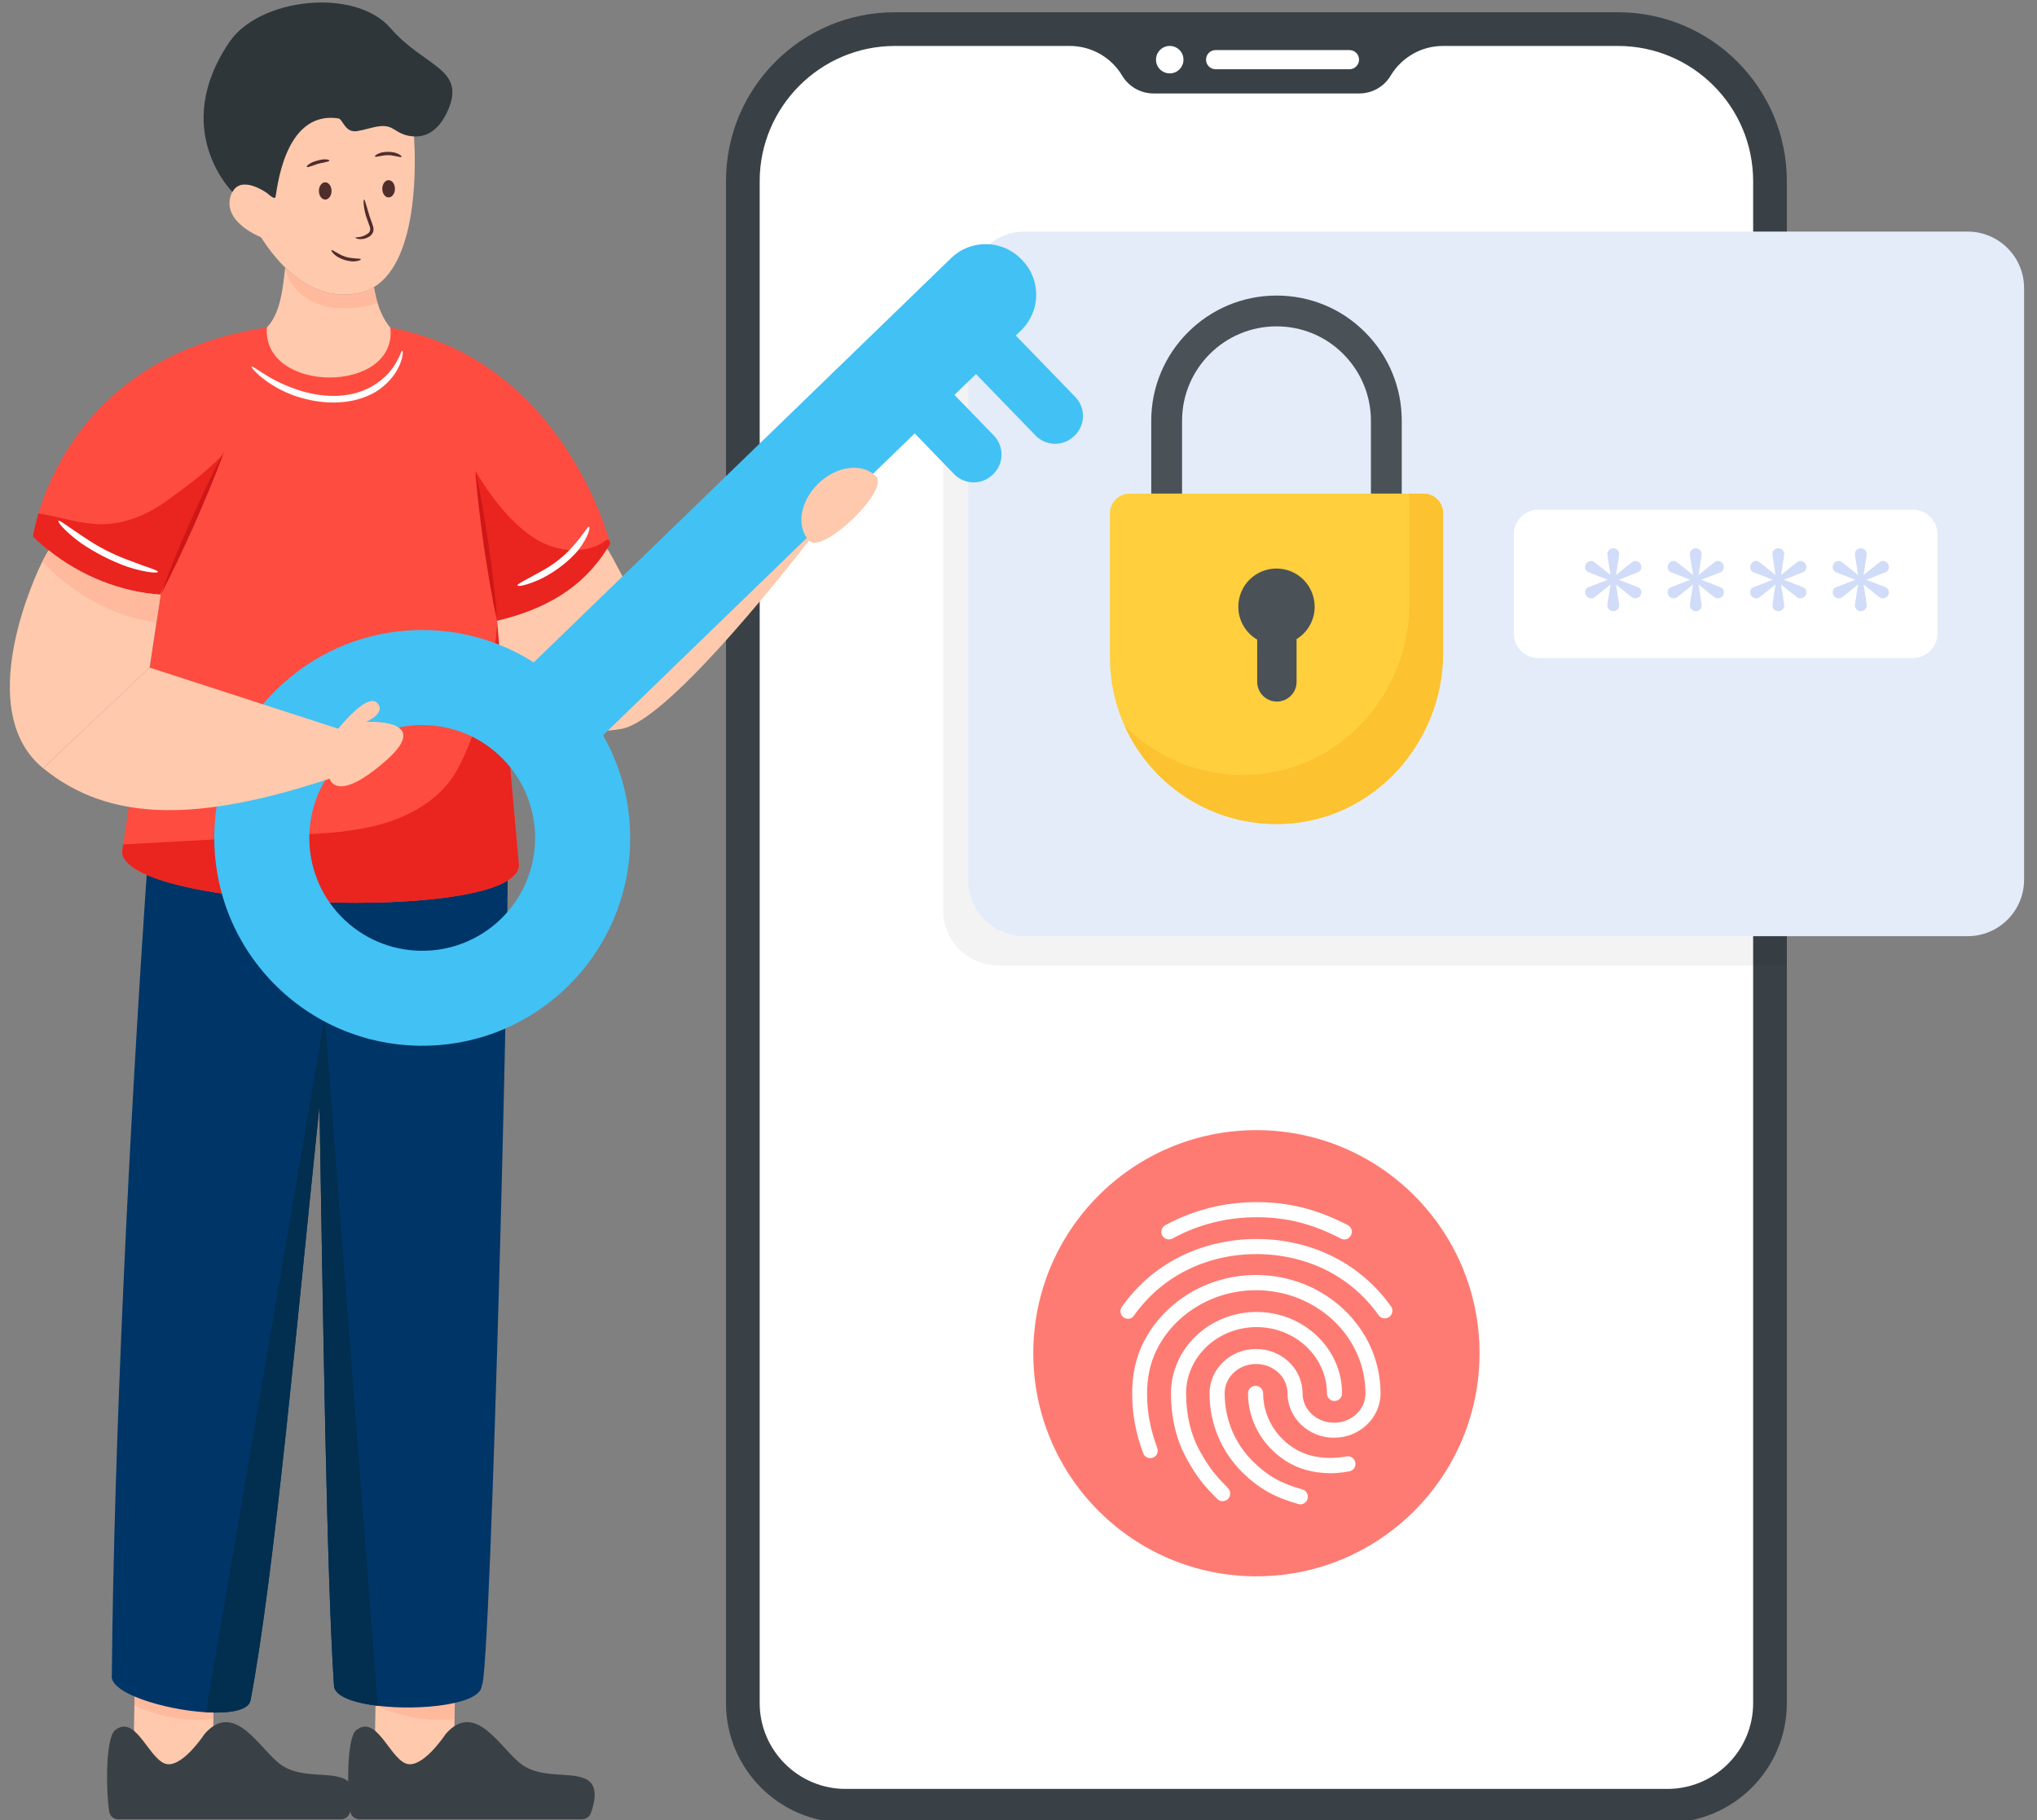 <?xml version="1.0" encoding="utf-8"?>
<!-- Generator: Adobe Illustrator 24.3.0, SVG Export Plug-In . SVG Version: 6.00 Build 0)  -->
<svg version="1.1" id="Layer_1" xmlns="http://www.w3.org/2000/svg" xmlns:xlink="http://www.w3.org/1999/xlink" x="0px" y="0px"
	 viewBox="0 0 207 185" enable-background="new 0 0 207 185" xml:space="preserve">
<rect x="0" y="0" width="207" height="185" fill="#808080" stroke="none"/>
<g>
	<g>
		<g>
			<path fill="#3A4146" d="M181.579,18.409v154.693c0,6.703-5.44,12.142-12.152,12.142h-83.5c-6.712,0-12.152-5.44-12.152-12.142
				V18.399c0-9.471,7.674-17.155,17.155-17.155h73.485C173.896,1.244,181.579,8.928,181.579,18.409z"/>
		</g>
	</g>
	<g>
		<g>
			<path fill="#FFFFFF" d="M178.154,18.414v154.691c0,4.809-3.901,8.71-8.71,8.71H85.919c-4.799,0-8.719-3.92-8.719-8.719V18.405
				c0-7.55,6.184-13.734,13.734-13.734h17.785c2.17,0,4.191,1.141,5.314,3.012c0.674,1.132,1.88,1.815,3.19,1.815h20.909
				c1.31,0,2.517-0.683,3.19-1.815c0.561-0.936,1.347-1.684,2.264-2.208c0.917-0.524,1.965-0.804,3.05-0.804h17.775
				C171.998,4.671,178.154,10.827,178.154,18.414z"/>
		</g>
	</g>
	<g>
		<g>
			<g>
				<circle fill="#FFFFFF" cx="118.869" cy="6.064" r="1.395"/>
			</g>
		</g>
		<g>
			<g>
				<path fill="#FFFFFF" d="M138.107,6.064c0,0.533-0.44,0.973-0.973,0.973h-13.603c-0.543,0-0.973-0.44-0.973-0.973
					c0-0.543,0.43-0.973,0.973-0.973h13.603C137.667,5.091,138.107,5.521,138.107,6.064z"/>
			</g>
		</g>
	</g>
</g>
<g opacity="0.05">
	<g>
		<path d="M181.579,26.51v71.61h-80.159c-3.079,0-5.576-2.496-5.576-5.576V32.086c0-3.079,2.496-5.576,5.576-5.576H181.579z"/>
	</g>
</g>
<g>
	<g>
		<g>
			<path fill="#E4ECF9" d="M199.948,95.148h-95.82c-3.17,0-5.74-2.57-5.74-5.74V29.279c0-3.17,2.57-5.74,5.74-5.74h95.82
				c3.17,0,5.74,2.57,5.74,5.74v60.129C205.688,92.578,203.118,95.148,199.948,95.148z"/>
		</g>
	</g>
	<g>
		<g>
			<g>
				<g>
					<path fill="#4A5258" d="M138.718,33.767c-2.391-2.402-5.586-3.728-9.001-3.728c-7.017,0-12.729,5.712-12.729,12.728v7.403
						h3.133v-7.403c0-5.294,4.302-9.596,9.596-9.596c2.569,0,4.981,0.992,6.787,2.809c1.806,1.817,2.809,4.229,2.809,6.787v7.403
						h3.133v-7.403C142.446,39.364,141.12,36.168,138.718,33.767z"/>
				</g>
			</g>
			<g>
				<g>
					<path fill="#FFCF3D" d="M146.643,52.155v14.19c0,9.116-6.996,16.957-16.101,17.386c-9.721,0.459-17.751-7.288-17.751-16.905
						V52.155c0-1.096,0.888-1.984,1.984-1.984h29.884C145.756,50.171,146.643,51.058,146.643,52.155z"/>
				</g>
			</g>
			<g>
				<g>
					<path fill="#FCC230" d="M146.646,52.158v14.186c0,9.121-7.002,16.96-16.103,17.384c-7.223,0.347-13.503-3.833-16.257-9.949
						c3.246,3.265,7.811,5.21,12.828,4.97c9.111-0.424,16.103-8.263,16.103-17.384V50.174h1.445
						C145.76,50.174,146.646,51.06,146.646,52.158z"/>
				</g>
			</g>
		</g>
		<g>
			<g>
				<path fill="#4A5258" d="M133.596,61.667c0,1.389-0.731,2.61-1.838,3.289v4.354c0,1.096-0.898,1.994-2.005,1.994
					c-1.096,0-1.994-0.898-1.994-1.994v-4.302c-1.149-0.668-1.921-1.911-1.921-3.341c0-2.151,1.733-3.884,3.874-3.884
					C131.863,57.783,133.596,59.516,133.596,61.667z"/>
			</g>
		</g>
	</g>
	<g>
		<g>
			<path fill="#FFFFFF" d="M196.883,54.301v10.084c0,1.38-1.114,2.494-2.494,2.494h-38.063c-1.38,0-2.494-1.114-2.494-2.494V54.301
				c0-1.38,1.114-2.494,2.494-2.494h38.063C195.768,51.807,196.883,52.922,196.883,54.301z"/>
		</g>
	</g>
	<g>
		<g>
			<g>
				<path fill="#D1DCF8" d="M163.518,61.947c-0.12-0.113-0.181-0.251-0.181-0.412c0-0.053,0.107-0.764,0.322-2.131
					c-1.073,0.871-1.636,1.32-1.689,1.347c-0.08,0.04-0.168,0.061-0.262,0.061c-0.228,0-0.409-0.101-0.543-0.302
					c-0.054-0.094-0.08-0.201-0.08-0.321c0-0.229,0.094-0.389,0.281-0.483l2.011-0.784l-2.011-0.784
					c-0.188-0.106-0.281-0.274-0.281-0.502c0-0.121,0.026-0.229,0.08-0.322c0.134-0.201,0.309-0.302,0.523-0.302
					c0.094,0,0.188,0.027,0.281,0.081c0.054,0.026,0.616,0.476,1.689,1.347c-0.215-1.367-0.322-2.077-0.322-2.131
					c0-0.161,0.061-0.299,0.181-0.412c0.121-0.114,0.262-0.172,0.423-0.172s0.302,0.058,0.422,0.172
					c0.121,0.113,0.182,0.251,0.182,0.412c0,0.054-0.107,0.764-0.322,2.131c1.072-0.871,1.636-1.32,1.689-1.347
					c0.066-0.054,0.161-0.081,0.281-0.081c0.214,0,0.389,0.101,0.522,0.302c0.054,0.107,0.081,0.208,0.081,0.302
					c0,0.229-0.094,0.402-0.281,0.522l-2.012,0.784l2.012,0.784c0.188,0.107,0.281,0.275,0.281,0.503
					c0,0.094-0.027,0.194-0.081,0.302c-0.134,0.201-0.314,0.302-0.543,0.302c-0.094,0-0.181-0.021-0.261-0.061
					c-0.054-0.026-0.617-0.476-1.689-1.347c0.215,1.367,0.322,2.078,0.322,2.131c0,0.161-0.061,0.299-0.182,0.412
					c-0.12,0.114-0.261,0.171-0.422,0.171S163.639,62.062,163.518,61.947z"/>
			</g>
		</g>
		<g>
			<g>
				<path fill="#D1DCF8" d="M171.903,61.947c-0.12-0.113-0.181-0.251-0.181-0.412c0-0.053,0.107-0.764,0.322-2.131
					c-1.073,0.871-1.636,1.32-1.689,1.347c-0.08,0.04-0.168,0.061-0.262,0.061c-0.228,0-0.409-0.101-0.543-0.302
					c-0.054-0.094-0.08-0.201-0.08-0.321c0-0.229,0.094-0.389,0.281-0.483l2.011-0.784l-2.011-0.784
					c-0.188-0.106-0.281-0.274-0.281-0.502c0-0.121,0.026-0.229,0.08-0.322c0.134-0.201,0.309-0.302,0.523-0.302
					c0.094,0,0.188,0.027,0.281,0.081c0.054,0.026,0.616,0.476,1.689,1.347c-0.215-1.367-0.322-2.077-0.322-2.131
					c0-0.161,0.061-0.299,0.181-0.412c0.121-0.114,0.262-0.172,0.423-0.172s0.302,0.058,0.422,0.172
					c0.121,0.113,0.182,0.251,0.182,0.412c0,0.054-0.107,0.764-0.322,2.131c1.072-0.871,1.636-1.32,1.689-1.347
					c0.066-0.054,0.161-0.081,0.281-0.081c0.214,0,0.389,0.101,0.522,0.302c0.054,0.107,0.081,0.208,0.081,0.302
					c0,0.229-0.094,0.402-0.281,0.522l-2.012,0.784l2.012,0.784c0.188,0.107,0.281,0.275,0.281,0.503
					c0,0.094-0.027,0.194-0.081,0.302c-0.134,0.201-0.314,0.302-0.543,0.302c-0.094,0-0.181-0.021-0.261-0.061
					c-0.054-0.026-0.617-0.476-1.689-1.347c0.215,1.367,0.322,2.078,0.322,2.131c0,0.161-0.061,0.299-0.182,0.412
					c-0.12,0.114-0.261,0.171-0.422,0.171S172.024,62.062,171.903,61.947z"/>
			</g>
		</g>
		<g>
			<g>
				<path fill="#D1DCF8" d="M180.288,61.947c-0.12-0.113-0.181-0.251-0.181-0.412c0-0.053,0.107-0.764,0.322-2.131
					c-1.073,0.871-1.636,1.32-1.689,1.347c-0.08,0.04-0.168,0.061-0.262,0.061c-0.228,0-0.409-0.101-0.543-0.302
					c-0.054-0.094-0.08-0.201-0.08-0.321c0-0.229,0.094-0.389,0.281-0.483l2.011-0.784l-2.011-0.784
					c-0.188-0.106-0.281-0.274-0.281-0.502c0-0.121,0.026-0.229,0.08-0.322c0.134-0.201,0.309-0.302,0.523-0.302
					c0.094,0,0.188,0.027,0.281,0.081c0.054,0.026,0.616,0.476,1.689,1.347c-0.215-1.367-0.322-2.077-0.322-2.131
					c0-0.161,0.061-0.299,0.181-0.412c0.121-0.114,0.262-0.172,0.423-0.172s0.302,0.058,0.422,0.172
					c0.121,0.113,0.182,0.251,0.182,0.412c0,0.054-0.107,0.764-0.322,2.131c1.072-0.871,1.636-1.32,1.689-1.347
					c0.066-0.054,0.161-0.081,0.281-0.081c0.214,0,0.389,0.101,0.522,0.302c0.054,0.107,0.081,0.208,0.081,0.302
					c0,0.229-0.094,0.402-0.281,0.522l-2.012,0.784l2.012,0.784c0.188,0.107,0.281,0.275,0.281,0.503
					c0,0.094-0.027,0.194-0.081,0.302c-0.134,0.201-0.314,0.302-0.543,0.302c-0.094,0-0.181-0.021-0.261-0.061
					c-0.054-0.026-0.617-0.476-1.689-1.347c0.215,1.367,0.322,2.078,0.322,2.131c0,0.161-0.061,0.299-0.182,0.412
					c-0.12,0.114-0.261,0.171-0.422,0.171S180.409,62.062,180.288,61.947z"/>
			</g>
		</g>
		<g>
			<g>
				<path fill="#D1DCF8" d="M188.674,61.947c-0.12-0.113-0.181-0.251-0.181-0.412c0-0.053,0.107-0.764,0.322-2.131
					c-1.073,0.871-1.636,1.32-1.689,1.347c-0.08,0.04-0.168,0.061-0.262,0.061c-0.228,0-0.409-0.101-0.543-0.302
					c-0.054-0.094-0.08-0.201-0.08-0.321c0-0.229,0.094-0.389,0.281-0.483l2.011-0.784l-2.011-0.784
					c-0.188-0.106-0.281-0.274-0.281-0.502c0-0.121,0.026-0.229,0.08-0.322c0.134-0.201,0.309-0.302,0.523-0.302
					c0.094,0,0.188,0.027,0.281,0.081c0.054,0.026,0.616,0.476,1.689,1.347c-0.215-1.367-0.322-2.077-0.322-2.131
					c0-0.161,0.061-0.299,0.181-0.412c0.121-0.114,0.262-0.172,0.423-0.172s0.302,0.058,0.422,0.172
					c0.121,0.113,0.182,0.251,0.182,0.412c0,0.054-0.107,0.764-0.322,2.131c1.072-0.871,1.636-1.32,1.689-1.347
					c0.066-0.054,0.161-0.081,0.281-0.081c0.214,0,0.389,0.101,0.522,0.302c0.054,0.107,0.081,0.208,0.081,0.302
					c0,0.229-0.094,0.402-0.281,0.522l-2.012,0.784l2.012,0.784c0.188,0.107,0.281,0.275,0.281,0.503
					c0,0.094-0.027,0.194-0.081,0.302c-0.134,0.201-0.314,0.302-0.543,0.302c-0.094,0-0.181-0.021-0.261-0.061
					c-0.054-0.026-0.617-0.476-1.689-1.347c0.215,1.367,0.322,2.078,0.322,2.131c0,0.161-0.061,0.299-0.182,0.412
					c-0.12,0.114-0.261,0.171-0.422,0.171S188.795,62.062,188.674,61.947z"/>
			</g>
		</g>
	</g>
</g>
<g>
	<g>
		<g>
			<g>
				<path fill="#FEC9AC" d="M38.117,178.53l5.023,3.446l2.92-1.285c0,0,0.073-2.409,0.131-5.986c0.029-2.701,0.073-5.11,0.073-5.256
					c0-0.365-7.505,0.073-7.855,0.19c-0.146,0.044-0.219,1.694-0.248,3.679C38.088,176.267,38.117,178.267,38.117,178.53z"/>
			</g>
		</g>
		<g opacity="0.5">
			<g>
				<path fill="#FFAB90" d="M38.161,173.317c2.248,1.066,4.745,1.577,7.227,1.46c0.263-0.015,0.54-0.029,0.803-0.073
					c0.029-2.701,0.073-5.11,0.073-5.256c0-0.365-7.505,0.073-7.855,0.19C38.263,169.682,38.19,171.331,38.161,173.317z"/>
			</g>
		</g>
		<g>
			<g>
				<g>
					<path fill="#3A4146" d="M35.606,184.129c0.068,0.453,0.463,0.772,0.926,0.772H59.15c0.396,0,0.743-0.241,0.888-0.608
						c0.338-0.917,0.791-2.615-0.26-3.339c-1.467-1.004-4.574-0.077-6.716-1.592c-2.133-1.505-4.69-6.629-7.758-3.146
						c0,0-2.47,3.782-4.149,2.981c-1.679-0.801-2.933-4.94-4.95-3.358C35.191,176.642,35.278,182.18,35.606,184.129z"/>
				</g>
			</g>
		</g>
	</g>
	<g>
		<g>
			<g>
				<path fill="#FEC9AC" d="M13.613,178.53l5.023,3.446l2.92-1.285c0,0,0.073-2.409,0.131-5.986c0.029-2.701,0.073-5.11,0.073-5.256
					c0-0.365-7.505,0.073-7.855,0.19c-0.146,0.044-0.219,1.694-0.248,3.679C13.584,176.267,13.613,178.267,13.613,178.53z"/>
			</g>
		</g>
		<g opacity="0.5">
			<g>
				<path fill="#FFAB90" d="M13.657,173.317c2.248,1.066,4.745,1.577,7.227,1.46c0.263-0.015,0.54-0.029,0.803-0.073
					c0.029-2.701,0.073-5.11,0.073-5.256c0-0.365-7.505,0.073-7.855,0.19C13.759,169.682,13.686,171.331,13.657,173.317z"/>
			</g>
		</g>
		<g>
			<g>
				<g>
					<path fill="#3A4146" d="M11.102,184.129c0.068,0.453,0.463,0.772,0.926,0.772h22.618c0.396,0,0.743-0.241,0.888-0.608
						c0.338-0.917,0.791-2.615-0.26-3.339c-1.467-1.004-4.574-0.077-6.716-1.592c-2.133-1.505-4.69-6.629-7.758-3.146
						c0,0-2.47,3.782-4.149,2.981c-1.679-0.801-2.933-4.94-4.95-3.358C10.687,176.642,10.774,182.18,11.102,184.129z"/>
				</g>
			</g>
		</g>
	</g>
	<g>
		<g>
			<g>
				<path fill="#003567" d="M48.952,171.293c0,1.916-6.162,2.609-10.591,2.071c-2.484-0.302-4.422-0.995-4.422-2.071
					c-0.744-11.189-1.098-37.204-1.474-58.873c-2.278,21.743-4.577,47.511-7.002,60.387c-0.192,1.032-2.13,1.356-4.518,1.223
					c-4.253-0.251-9.913-1.968-9.582-3.803c0.206-22.797,1.717-55.39,3.781-84.71l36.389,1.474
					C51.952,87.294,49.881,171.352,48.952,171.293z"/>
			</g>
		</g>
		<g>
			<g>
				<path fill="#022E4F" d="M38.375,173.357l-0.015,0.007c-2.484-0.302-4.422-0.995-4.422-2.071
					c-0.744-11.189-1.098-37.204-1.474-58.873c-2.278,21.743-4.577,47.511-7.002,60.387c-0.192,1.032-2.13,1.356-4.518,1.223
					l-0.007-0.007l12.059-70.686L38.375,173.357z"/>
			</g>
		</g>
	</g>
	<g>
		<g>
			<path fill="#FE4C40" d="M62.013,55.25c-0.104,0.183-0.209,0.352-0.313,0.522c-2.568,4.08-6.387,6.179-11.184,7.325l0.665,7.521
				c0.013,0.013,0.013,0.026,0.013,0.026l1.538,17.31c-0.209,5.957-40.538,4.497-40.317-1.46l0.104-0.665l3.806-25.392
				c-0.039,0-0.078,0-0.117-0.013c-4.054-0.287-8.043-1.929-11.249-4.484H4.946c-0.547-0.443-1.082-0.912-1.59-1.408
				c0,0,0.117-0.913,0.56-2.359c1.695-5.709,8.186-19.735,30.775-19.357c20.243,0.339,26.448,19.37,27.23,22.107
				C61.987,55.133,62.013,55.25,62.013,55.25z"/>
		</g>
	</g>
	<g>
		<g>
			<path fill="#EA241F" d="M22.608,46.243L16.261,60.36c-0.013,0.026-0.026,0.039-0.052,0.065
				c-4.054-0.287-8.043-1.929-11.249-4.484H4.946c-0.547-0.443-1.082-0.912-1.59-1.408c0,0,0.117-0.913,0.56-2.359
				c2.268,0.378,4.484,1.186,6.778,1.095c2.268-0.091,4.432-1.056,6.27-2.385C18.815,49.567,21.044,47.899,22.608,46.243z"/>
		</g>
	</g>
	<g>
		<g>
			<path fill="#EA241F" d="M62.013,55.25c-0.104,0.183-0.209,0.352-0.313,0.522c-2.568,4.08-6.387,6.179-11.184,7.325l0.665,7.521
				c0.013,0.013,0.013,0.026,0.013,0.026l1.538,17.31c-0.209,5.957-40.538,4.497-40.317-1.46l0.104-0.665
				c0.6-0.039,1.212-0.078,1.812-0.104c5.344-0.287,10.689-0.587,16.033-0.886c2.789-0.144,5.618-0.3,8.316-1.056
				c2.698-0.743,5.292-2.138,7-4.354c2.542-3.285,4.758-12.175,4.836-16.333c0,0-2.023-14.013-2.199-15.227
				c1.382,2.372,3.398,5.034,5.653,6.611c2.242,1.59,5.514,2.072,7.678,0.378c0.091,0.013,0.183,0.039,0.274,0.065
				C61.987,55.133,62.013,55.25,62.013,55.25z"/>
		</g>
	</g>
	<g>
		<g>
			<path fill="#FEC9AC" d="M84.42,52.07c0,0-0.613,0.821-1.655,2.164c-4.171,5.383-15.134,19.018-19.578,19.839
				c-6.596,1.239-11.992-3.428-11.992-3.428s0-0.013-0.013-0.026l-0.665-7.521c4.797-1.147,8.616-3.246,11.184-7.325
				c0.209,0.156,2.49,4.588,2.49,4.588l16.398-10.702l0.795,0.495L84.42,52.07z"/>
		</g>
	</g>
	<g opacity="0.5">
		<g>
			<path fill="#FFAB90" d="M84.42,52.07c0,0-0.613,0.821-1.655,2.164c-0.235-0.013-0.43-0.104-0.587-0.261
				c-1.043-1.082-1.303-2.607-0.795-3.819L84.42,52.07z"/>
		</g>
	</g>
	<g>
		<g>
			<path fill="#FEC9AC" d="M16.326,60.438l-0.43,2.816l-0.691,4.601L4.373,78.074c-6.544-5.357-1.864-17.349-0.078-20.986
				c0.365-0.73,0.613-1.147,0.652-1.147h0.013C8.192,58.522,12.233,60.164,16.326,60.438z"/>
		</g>
	</g>
	<g opacity="0.5">
		<g>
			<path fill="#FFAB90" d="M16.326,60.438l-0.43,2.816c-0.991-0.117-1.968-0.339-2.92-0.639c-3.311-1.043-6.27-3.024-8.681-5.527
				c0.365-0.73,0.613-1.147,0.652-1.147h0.013C8.192,58.522,12.233,60.164,16.326,60.438z"/>
		</g>
	</g>
	<g>
		<g>
			<g>
				<path fill="#42C1F4" d="M60.271,73.122c-0.644-0.936-1.374-1.82-2.19-2.662c-1.039-1.073-2.164-2.009-3.358-2.817
					c-8.106-5.487-19.209-4.74-26.517,2.344c-8.39,8.115-8.596,21.493-0.481,29.874c8.123,8.381,21.502,8.596,29.883,0.472
					C65.157,93.027,66.084,81.469,60.271,73.122z M50.894,93.405c-4.56,4.405-11.816,4.285-16.23-0.258
					c-4.405-4.551-4.294-11.816,0.258-16.23c4.551-4.405,11.816-4.285,16.221,0.258C55.557,81.726,55.436,88.991,50.894,93.405z"/>
			</g>
		</g>
		<g>
			<g>
				<path fill="#42C1F4" d="M59.409,76.545l44.358-42.973c1.999-1.937,2.05-5.127,0.113-7.127l-0.098-0.101
					c-1.937-1.999-5.127-2.05-7.127-0.113L52.297,69.204c-1.999,1.937-2.05,5.127-0.113,7.127l0.098,0.101
					C54.219,78.431,57.41,78.482,59.409,76.545z"/>
			</g>
		</g>
		<g>
			<g>
				<path fill="#42C1F4" d="M109.154,44.323l0.056-0.054c1.1-1.066,1.128-2.822,0.062-3.923l-7.257-7.491
					c-1.066-1.1-2.822-1.128-3.923-0.062l-0.056,0.054c-1.1,1.066-1.128,2.822-0.062,3.923l7.257,7.491
					C106.297,45.362,108.054,45.39,109.154,44.323z"/>
			</g>
		</g>
		<g>
			<g>
				<path fill="#42C1F4" d="M100.877,48.245l0.056-0.054c1.1-1.066,1.128-2.822,0.062-3.923l-7.257-7.491
					c-1.066-1.1-2.822-1.128-3.923-0.062l-0.056,0.054c-1.1,1.066-1.128,2.822-0.062,3.923l7.257,7.491
					C98.021,49.283,99.777,49.311,100.877,48.245z"/>
			</g>
		</g>
	</g>
	<g>
		<g>
			<path fill="#FEC9AC" d="M39.157,77.362c-5.05,4.401-5.651,1.777-5.651,1.777c-13.192,4.35-22.295,4.52-29.129-1.067
				l10.829-10.221l19.167,6.21c0,0,2.879-3.647,3.933-2.644c1.055,1.014-1.094,1.952-1.094,1.952S44.207,72.961,39.157,77.362z"/>
		</g>
	</g>
	<g>
		<g>
			<path fill="#FEC9AC" d="M27.119,33.287c1.329-1.434,1.577-3.572,1.864-6.087c1.681,1.642,4.184,3.22,7.365,2.62
				c0.613-0.117,1.16-0.326,1.655-0.639c0.091,0.573,0.222,1.121,0.378,1.642c0.287,0.952,0.704,1.799,1.291,2.49
				C40.401,40.065,26.636,40.052,27.119,33.287z"/>
		</g>
	</g>
	<g>
		<g>
			<path fill="#FEC9AC" d="M38.004,29.177c-0.495,0.313-1.043,0.521-1.655,0.639c-3.181,0.6-5.683-0.978-7.365-2.62
				c-1.564-1.525-2.438-3.102-2.49-3.102c0,0-3.78-1.447-3.089-4.067c0.052-0.208,0.117-0.378,0.209-0.521
				c0.938-1.76,3.493,0.091,3.493,0.091l0.313-7.677l6.218-3.676l8.407,5.162c0,0,0.013,0.17,0.026,0.456
				C42.227,16.155,42.618,26.375,38.004,29.177z"/>
		</g>
	</g>
	<g>
		<g>
			<path fill="#2E363A" d="M45.421,11.424c-0.952,1.994-2.229,2.503-3.35,2.438c-1.408-0.052-1.914-0.799-2.581-0.978
				c-0.974-0.261-1.996,0.247-3.221,0.443c-1.225,0.183-1.425-1.221-1.875-1.29c-5.692-0.875-6.27,7.795-6.413,8.029
				c-0.13,0.235-0.873-0.469-0.873-0.469s-2.555-1.851-3.493-0.091c0,0-6.387-6.322-0.287-15.251
				c3.024-4.458,12.748-5.566,16.359-1.394C43.166,6.888,47.532,6.94,45.421,11.424z"/>
		</g>
	</g>
	<g>
		<g>
			<g>
				<path fill="#4F2D2B" d="M36.128,24.156c-0.005-0.1,0.531,0.084,1.247-0.41c0.293-0.189,0.304-0.524,0.136-0.893
					c-0.117-0.352-0.285-0.754-0.387-1.142c-0.228-0.938-0.189-1.423-0.124-1.429c0.081-0.011,0.17,0.45,0.447,1.337
					c0.104,0.389,0.249,0.728,0.385,1.136c0.066,0.196,0.155,0.4,0.117,0.652c-0.017,0.246-0.191,0.489-0.376,0.61
					c-0.444,0.293-0.853,0.305-1.096,0.278C36.227,24.263,36.119,24.19,36.128,24.156z"/>
			</g>
		</g>
	</g>
	<g>
		<g>
			<g>
				<path fill="#4F2D2B" d="M33.692,25.423c0.058-0.057,0.28,0.133,0.774,0.392c0.408,0.238,0.871,0.382,1.341,0.418
					c0.553,0.068,0.843,0.039,0.859,0.12c0.016,0.061-0.264,0.225-0.886,0.215c-0.521-0.041-1.031-0.2-1.483-0.463
					C33.78,25.76,33.643,25.465,33.692,25.423z"/>
			</g>
		</g>
	</g>
	<g>
		<g>
			<g>
				<path fill="#4F2D2B" d="M40.804,15.943c-0.038,0.07-0.274-0.017-0.745-0.101c-0.395-0.092-0.81-0.098-1.207-0.016
					c-0.473,0.071-0.712,0.152-0.748,0.079c-0.032-0.056,0.161-0.263,0.681-0.408c0.445-0.091,0.908-0.085,1.35,0.018
					C40.652,15.674,40.839,15.886,40.804,15.943z"/>
			</g>
		</g>
	</g>
	<g>
		<g>
			<g>
				<path fill="#4F2D2B" d="M31.174,16.956c-0.036-0.057,0.113-0.24,0.52-0.444c0.354-0.146,0.725-0.25,1.103-0.308
					c0.453-0.036,0.675,0.042,0.674,0.112c0,0.077-0.213,0.128-0.623,0.22c-0.352,0.054-0.697,0.151-1.026,0.287
					C31.424,16.957,31.215,17.024,31.174,16.956z"/>
			</g>
		</g>
	</g>
	<g>
		<g>
			<ellipse fill="#4F2D2B" cx="39.49" cy="19.189" rx="0.642" ry="0.878"/>
		</g>
	</g>
	<g>
		<g>
			<ellipse fill="#4F2D2B" cx="33.049" cy="19.404" rx="0.642" ry="0.878"/>
		</g>
	</g>
	<g opacity="0.5">
		<g>
			<path fill="#FFAB90" d="M38.381,30.823c-7.62,2.156-9.495-3.025-9.398-3.624c1.681,1.642,4.184,3.22,7.365,2.62
				c0.613-0.117,1.16-0.326,1.655-0.639C38.094,29.754,38.224,30.302,38.381,30.823z"/>
		</g>
	</g>
	<g>
		<g>
			<path fill="#CE1717" d="M16.327,60.435c0.885-2.509,1.946-4.939,2.993-7.375c1.1-2.413,2.185-4.833,3.449-7.173
				c-0.883,2.509-1.946,4.939-2.993,7.375C18.676,55.674,17.59,58.094,16.327,60.435z"/>
		</g>
	</g>
	<g>
		<g>
			<path fill="#CE1717" d="M50.517,63.094c-0.571-2.508-0.951-5.043-1.347-7.576c-0.338-2.541-0.692-5.08-0.853-7.647
				c0.573,2.507,0.952,5.043,1.347,7.576C50.002,57.988,50.355,60.527,50.517,63.094z"/>
		</g>
	</g>
	<g>
		<g>
			<g>
				<path fill="#FFFFFF" d="M25.562,37.25c0.052-0.058,0.391,0.184,1.077,0.631c0.69,0.436,1.741,1.084,3.279,1.621
					c2.555,0.935,5.569,1.115,7.924-0.26c1.383-0.799,2.105-1.817,2.483-2.509c0.384-0.704,0.474-1.115,0.562-1.096
					c0.056,0.006,0.106,0.451-0.197,1.263c-0.298,0.795-1.009,1.983-2.504,2.921c-1.285,0.761-2.774,1.081-4.23,1.09
					c-1.463,0.008-2.907-0.28-4.269-0.777c-1.599-0.625-2.646-1.388-3.287-1.931C25.762,37.646,25.515,37.301,25.562,37.25z"/>
			</g>
		</g>
	</g>
	<g>
		<g>
			<g>
				<path fill="#FFFFFF" d="M52.589,59.508c-0.057-0.15,0.741-0.508,2.236-1.348c1.281-0.679,2.461-1.548,3.393-2.639
					c1.133-1.256,1.49-2.054,1.649-1.982c0.113,0.034-0.016,0.98-1.138,2.42c-0.998,1.168-2.251,2.087-3.588,2.795
					C53.521,59.52,52.633,59.634,52.589,59.508z"/>
			</g>
		</g>
	</g>
	<g>
		<g>
			<g>
				<path fill="#FFFFFF" d="M16.05,58.126c-0.019,0.121-1.088,0.127-3.108-0.522c-1.686-0.606-3.294-1.43-4.771-2.445
					c-1.705-1.26-2.324-2.13-2.235-2.219c0.114-0.122,0.899,0.548,2.615,1.664c1.43,0.983,2.987,1.781,4.62,2.368
					C15.081,57.713,16.083,57.959,16.05,58.126z"/>
			</g>
		</g>
	</g>
	<g>
		<g>
			<path fill="#FEC9AC" d="M89.037,48.431c1.356,1.414-5.454,7.943-6.809,6.529c-1.355-1.413-0.927-4.035,0.953-5.838
				C85.061,47.318,87.681,47.018,89.037,48.431z"/>
		</g>
	</g>
</g>
<g>
	<g>
		<circle fill="#FE7B73" cx="127.677" cy="137.535" r="22.674"/>
	</g>
</g>
<g id="Icons_2_">
	<g id="Two-Tone_2_" transform="translate(-749, -508)">
		<g id="Action_2_" transform="translate(100, 100)">
			<g id="Two-Tone-_x2F_-Action-_x2F_-fingerprint_2_" transform="translate(646, 406)">
				<g>
					<g>
						<g>
							<path fill="#FFFFFF" d="M121.102,127.573c-0.197-0.367-0.061-0.843,0.306-1.048c2.857-1.551,5.993-2.347,9.292-2.347
								c3.272,0,6.129,0.721,9.258,2.333c0.388,0.204,0.524,0.66,0.326,1.027c-0.136,0.279-0.401,0.435-0.673,0.435
								c-0.129,0-0.252-0.034-0.354-0.095c-2.952-1.517-5.503-2.163-8.557-2.163c-3.041,0-5.925,0.721-8.55,2.163
								C121.776,128.077,121.32,127.94,121.102,127.573z"/>
						</g>
					</g>
					<g>
						<g>
							<path fill="#FFFFFF" d="M143.291,143.606c0,2.49-2.115,4.517-4.727,4.517s-4.727-2.027-4.727-4.517
								c0-1.646-1.429-2.979-3.197-2.979c-1.769,0-3.19,1.333-3.19,2.979c0,2.626,1.014,5.081,2.871,6.925
								c1.456,1.442,2.857,2.245,5.02,2.843c0.415,0.109,0.646,0.537,0.537,0.932c-0.075,0.354-0.401,0.585-0.721,0.585
								c-0.061,0-0.136-0.014-0.204-0.027c-2.435-0.68-4.034-1.585-5.707-3.224c-2.15-2.136-3.333-4.979-3.333-8.02
								c0-2.49,2.115-4.517,4.728-4.517c2.612,0,4.727,2.027,4.727,4.517c0,1.646,1.429,2.979,3.197,2.979
								c1.769,0,3.197-1.333,3.197-2.979c0-5.789-4.993-10.489-11.135-10.489c-4.36,0-8.353,2.428-10.149,6.19
								c-0.599,1.245-0.911,2.701-0.911,4.299c0,1.197,0.109,3.088,1.034,5.544c0.15,0.401-0.048,0.843-0.449,0.986
								c-0.401,0.15-0.843-0.061-0.979-0.449c-0.755-2.013-1.122-4.006-1.122-6.081c0-1.843,0.354-3.517,1.041-4.972
								c2.048-4.285,6.578-7.067,11.537-7.067C137.611,131.58,143.291,136.974,143.291,143.606z"/>
						</g>
					</g>
					<g>
						<g>
							<path fill="#FFFFFF" d="M144.169,135.851c-0.354,0.245-0.83,0.17-1.075-0.184c-1.381-1.939-3.136-3.455-5.204-4.517
								c-4.408-2.258-10.047-2.258-14.434,0.014c-2.095,1.075-3.843,2.612-5.224,4.544c-0.123,0.218-0.354,0.327-0.599,0.327
								c-0.156,0-0.306-0.048-0.449-0.136c-0.347-0.252-0.429-0.728-0.184-1.075c1.524-2.156,3.456-3.843,5.761-5.027
								c4.823-2.483,10.992-2.503,15.836-0.014c2.299,1.184,4.238,2.857,5.755,4.993
								C144.597,135.11,144.522,135.607,144.169,135.851z"/>
						</g>
					</g>
					<g>
						<g>
							<path fill="#FFFFFF" d="M140.727,150.653c0.082,0.415-0.197,0.816-0.626,0.891c-0.878,0.17-1.646,0.184-1.857,0.184
								c-1.83,0-3.442-0.463-4.762-1.367c-2.292-1.551-3.66-4.068-3.66-6.741c0-0.429,0.34-0.769,0.769-0.769
								c0.435,0,0.769,0.34,0.769,0.769c0,2.163,1.109,4.211,2.979,5.469c1.088,0.735,2.367,1.088,3.904,1.088
								c0.367,0,0.979-0.048,1.592-0.15C140.251,149.946,140.652,150.225,140.727,150.653z"/>
						</g>
					</g>
					<g>
						<g>
							<path fill="#FFFFFF" d="M127.796,153.252c0.293,0.306,0.293,0.782,0,1.088c-0.163,0.156-0.367,0.231-0.564,0.231
								c-0.197,0-0.401-0.075-0.537-0.231c-1.34-1.333-2.061-2.197-3.088-4.054c-1.061-1.891-1.612-4.19-1.612-6.666
								c0-4.557,3.898-8.278,8.693-8.278c4.789,0,8.693,3.721,8.693,8.278c0,0.429-0.34,0.769-0.769,0.769
								c-0.429,0-0.769-0.34-0.769-0.769c0-3.714-3.211-6.741-7.156-6.741c-3.945,0-7.156,3.027-7.156,6.741
								c0,2.211,0.49,4.251,1.428,5.911C125.939,151.299,126.619,152.054,127.796,153.252z"/>
						</g>
					</g>
				</g>
			</g>
		</g>
	</g>
</g>
<g>
	<g>
		<path fill="#4A5258" d="M77.011,214.218c-0.104-0.104-0.156-0.231-0.156-0.384v-7.164c0-0.216,0.076-0.402,0.228-0.558
			c0.152-0.156,0.336-0.234,0.553-0.234h0.396c0.16,0,0.307,0.048,0.438,0.144s0.229,0.216,0.294,0.36l2.724,6.792l2.724-6.792
			c0.064-0.144,0.162-0.264,0.295-0.36c0.132-0.096,0.277-0.144,0.438-0.144h0.396c0.216,0,0.399,0.078,0.552,0.234
			c0.151,0.156,0.228,0.342,0.228,0.558v7.164c0,0.152-0.052,0.28-0.155,0.384c-0.104,0.104-0.232,0.156-0.385,0.156
			c-0.151,0-0.281-0.052-0.39-0.156c-0.108-0.104-0.162-0.231-0.162-0.384v-6.816l-2.771,6.852
			c-0.064,0.152-0.167,0.274-0.307,0.366c-0.14,0.092-0.294,0.138-0.462,0.138s-0.322-0.046-0.462-0.138
			c-0.14-0.092-0.242-0.214-0.306-0.366l-2.772-6.852v6.816c0,0.152-0.054,0.28-0.162,0.384c-0.107,0.104-0.238,0.156-0.39,0.156
			C77.242,214.374,77.114,214.322,77.011,214.218z"/>
		<path fill="#4A5258" d="M89.143,214.038c-0.465-0.264-0.822-0.638-1.074-1.122c-0.252-0.484-0.378-1.038-0.378-1.662
			s0.126-1.178,0.378-1.662c0.252-0.484,0.609-0.858,1.074-1.122c0.464-0.264,1.004-0.396,1.62-0.396
			c0.607,0,1.144,0.132,1.607,0.396c0.464,0.264,0.824,0.638,1.08,1.122c0.256,0.484,0.384,1.038,0.384,1.662
			s-0.128,1.178-0.384,1.662c-0.256,0.484-0.616,0.858-1.08,1.122c-0.464,0.264-1,0.396-1.607,0.396
			C90.146,214.434,89.606,214.302,89.143,214.038z M91.704,213.21c0.3-0.152,0.548-0.392,0.744-0.72s0.294-0.744,0.294-1.248
			c0-0.496-0.098-0.908-0.294-1.236s-0.444-0.565-0.744-0.714c-0.3-0.148-0.614-0.222-0.941-0.222c-0.337,0-0.654,0.074-0.954,0.222
			c-0.301,0.148-0.546,0.386-0.738,0.714s-0.288,0.74-0.288,1.236c0,0.504,0.096,0.92,0.288,1.248s0.438,0.568,0.738,0.72
			c0.3,0.152,0.617,0.228,0.954,0.228C91.09,213.438,91.404,213.362,91.704,213.21z"/>
		<path fill="#4A5258" d="M96.45,213.522v0.312c0,0.152-0.054,0.28-0.162,0.384c-0.108,0.104-0.238,0.156-0.39,0.156
			c-0.152,0-0.28-0.052-0.385-0.156c-0.104-0.104-0.155-0.231-0.155-0.384v-7.788c0-0.152,0.052-0.282,0.155-0.39
			c0.104-0.108,0.232-0.162,0.385-0.162c0.159,0,0.292,0.052,0.396,0.156c0.104,0.104,0.156,0.236,0.156,0.396v2.94
			c0.584-0.608,1.268-0.912,2.052-0.912c0.496,0,0.966,0.126,1.41,0.378s0.804,0.62,1.08,1.104c0.276,0.484,0.414,1.05,0.414,1.698
			s-0.138,1.214-0.414,1.698c-0.276,0.484-0.636,0.852-1.08,1.104s-0.914,0.378-1.41,0.378
			C97.718,214.434,97.034,214.13,96.45,213.522z M99.774,212.85c0.359-0.375,0.54-0.907,0.54-1.596c0-0.688-0.181-1.22-0.54-1.596
			c-0.36-0.376-0.836-0.564-1.429-0.564c-0.367,0-0.714,0.082-1.037,0.246c-0.324,0.164-0.61,0.382-0.858,0.654v2.52
			c0.248,0.272,0.534,0.49,0.858,0.654c0.323,0.164,0.67,0.246,1.037,0.246C98.938,213.414,99.414,213.226,99.774,212.85z"/>
		<path fill="#4A5258" d="M103.015,206.766c-0.12-0.12-0.181-0.264-0.181-0.432v-0.048c0-0.168,0.061-0.312,0.181-0.432
			c0.12-0.12,0.264-0.18,0.432-0.18h0.072c0.168,0,0.312,0.06,0.432,0.18c0.12,0.12,0.181,0.264,0.181,0.432v0.048
			c0,0.168-0.061,0.312-0.181,0.432c-0.12,0.12-0.264,0.181-0.432,0.181h-0.072C103.278,206.946,103.135,206.886,103.015,206.766z
			 M103.086,214.218c-0.104-0.104-0.155-0.231-0.155-0.384v-5.148c0-0.152,0.052-0.282,0.155-0.39
			c0.104-0.108,0.232-0.162,0.385-0.162c0.159,0,0.292,0.052,0.396,0.156c0.104,0.104,0.156,0.236,0.156,0.396v5.148
			c0,0.152-0.054,0.28-0.162,0.384c-0.108,0.104-0.238,0.156-0.39,0.156C103.318,214.374,103.19,214.322,103.086,214.218z"/>
		<path fill="#4A5258" d="M106.073,214.218c-0.104-0.104-0.155-0.231-0.155-0.384v-7.788c0-0.152,0.052-0.282,0.155-0.39
			c0.104-0.108,0.232-0.162,0.385-0.162c0.159,0,0.292,0.052,0.396,0.156c0.104,0.104,0.156,0.236,0.156,0.396v7.788
			c0,0.152-0.054,0.28-0.162,0.384c-0.108,0.104-0.238,0.156-0.39,0.156C106.306,214.374,106.178,214.322,106.073,214.218z"/>
		<path fill="#4A5258" d="M109.356,213.6c-0.549-0.556-0.822-1.338-0.822-2.346c0-0.568,0.104-1.092,0.312-1.572
			c0.208-0.479,0.528-0.868,0.96-1.164c0.433-0.296,0.964-0.444,1.597-0.444c0.592,0,1.104,0.138,1.536,0.414
			c0.432,0.275,0.76,0.644,0.983,1.104s0.336,0.962,0.336,1.506c0,0.152-0.05,0.28-0.149,0.384
			c-0.101,0.104-0.234,0.156-0.402,0.156h-4.068c0.064,0.561,0.272,0.996,0.624,1.309c0.353,0.312,0.844,0.468,1.477,0.468
			c0.336,0,0.63-0.032,0.882-0.096s0.498-0.156,0.738-0.276c0.063-0.032,0.136-0.048,0.216-0.048c0.128,0,0.24,0.044,0.336,0.132
			s0.144,0.2,0.144,0.336c0,0.176-0.104,0.324-0.312,0.444c-0.312,0.176-0.62,0.308-0.924,0.396
			c-0.305,0.088-0.696,0.132-1.177,0.132C110.666,214.434,109.904,214.156,109.356,213.6z M113.178,210.75
			c-0.023-0.392-0.126-0.72-0.306-0.984c-0.18-0.264-0.402-0.458-0.666-0.582s-0.532-0.186-0.804-0.186
			c-0.272,0-0.54,0.062-0.805,0.186c-0.264,0.124-0.483,0.318-0.659,0.582c-0.177,0.265-0.276,0.593-0.301,0.984H113.178z"/>
		<path fill="#4A5258" d="M118.818,213.858c-0.097-0.04-0.177-0.106-0.24-0.198c-0.064-0.092-0.096-0.19-0.096-0.294
			c0-0.136,0.046-0.254,0.138-0.354c0.092-0.1,0.21-0.149,0.354-0.149c0.08,0,0.156,0.016,0.229,0.048
			c0.736,0.328,1.524,0.492,2.364,0.492c1.399,0,2.1-0.459,2.1-1.38c0-0.24-0.09-0.44-0.27-0.6c-0.181-0.16-0.402-0.286-0.666-0.378
			c-0.265-0.092-0.641-0.202-1.128-0.33c-0.648-0.168-1.173-0.33-1.572-0.486c-0.4-0.156-0.744-0.39-1.032-0.702
			s-0.432-0.728-0.432-1.248c0-0.456,0.12-0.87,0.359-1.242c0.24-0.372,0.595-0.668,1.062-0.888s1.029-0.33,1.686-0.33
			c0.88,0,1.676,0.132,2.389,0.396c0.224,0.08,0.336,0.24,0.336,0.48c0,0.128-0.044,0.244-0.132,0.348
			c-0.089,0.104-0.204,0.156-0.349,0.156c-0.048,0-0.112-0.016-0.191-0.048c-0.624-0.216-1.269-0.324-1.933-0.324
			c-0.632,0-1.146,0.12-1.542,0.36c-0.396,0.24-0.594,0.576-0.594,1.008c0,0.288,0.094,0.522,0.282,0.702
			c0.188,0.18,0.424,0.32,0.708,0.42c0.283,0.1,0.67,0.206,1.157,0.318c0.633,0.152,1.143,0.304,1.53,0.456
			c0.388,0.152,0.72,0.388,0.996,0.708c0.276,0.32,0.414,0.752,0.414,1.296c0,0.448-0.128,0.851-0.384,1.206
			c-0.256,0.356-0.616,0.634-1.08,0.834c-0.464,0.2-1,0.3-1.608,0.3C120.658,214.434,119.706,214.242,118.818,213.858z"/>
		<path fill="#4A5258" d="M126.66,213.6c-0.549-0.556-0.822-1.338-0.822-2.346c0-0.568,0.104-1.092,0.312-1.572
			c0.208-0.479,0.528-0.868,0.96-1.164c0.433-0.296,0.964-0.444,1.597-0.444c0.592,0,1.104,0.138,1.536,0.414
			c0.432,0.275,0.76,0.644,0.983,1.104s0.336,0.962,0.336,1.506c0,0.152-0.05,0.28-0.149,0.384
			c-0.101,0.104-0.234,0.156-0.402,0.156h-4.068c0.064,0.561,0.272,0.996,0.624,1.309c0.353,0.312,0.844,0.468,1.477,0.468
			c0.336,0,0.63-0.032,0.882-0.096s0.498-0.156,0.738-0.276c0.063-0.032,0.136-0.048,0.216-0.048c0.128,0,0.24,0.044,0.336,0.132
			s0.144,0.2,0.144,0.336c0,0.176-0.104,0.324-0.312,0.444c-0.312,0.176-0.62,0.308-0.924,0.396
			c-0.305,0.088-0.696,0.132-1.177,0.132C127.97,214.434,127.208,214.156,126.66,213.6z M130.481,210.75
			c-0.023-0.392-0.126-0.72-0.306-0.984c-0.18-0.264-0.402-0.458-0.666-0.582s-0.532-0.186-0.804-0.186
			c-0.272,0-0.54,0.062-0.805,0.186c-0.264,0.124-0.483,0.318-0.659,0.582c-0.177,0.265-0.276,0.593-0.301,0.984H130.481z"/>
		<path fill="#4A5258" d="M134.237,214.05c-0.487-0.256-0.878-0.624-1.17-1.104c-0.292-0.48-0.438-1.044-0.438-1.692
			s0.146-1.212,0.438-1.692s0.683-0.848,1.17-1.104c0.488-0.256,1.021-0.384,1.597-0.384c0.424,0,0.79,0.054,1.098,0.162
			c0.308,0.107,0.594,0.246,0.858,0.414c0.159,0.104,0.239,0.244,0.239,0.42c0,0.12-0.046,0.229-0.138,0.33s-0.198,0.15-0.318,0.15
			c-0.088,0-0.176-0.024-0.264-0.072c-0.264-0.136-0.49-0.234-0.678-0.294c-0.188-0.06-0.422-0.09-0.702-0.09
			c-0.688,0-1.229,0.198-1.62,0.594s-0.588,0.918-0.588,1.566s0.196,1.17,0.588,1.566c0.392,0.396,0.932,0.594,1.62,0.594
			c0.28,0,0.514-0.03,0.702-0.09c0.188-0.061,0.414-0.158,0.678-0.294c0.088-0.048,0.176-0.072,0.264-0.072
			c0.12,0,0.227,0.05,0.318,0.15s0.138,0.21,0.138,0.33c0,0.176-0.08,0.316-0.239,0.42c-0.265,0.168-0.551,0.306-0.858,0.414
			s-0.674,0.162-1.098,0.162C135.258,214.434,134.726,214.306,134.237,214.05z"/>
		<path fill="#4A5258" d="M140.339,214.122c-0.323-0.208-0.571-0.492-0.743-0.852c-0.173-0.36-0.259-0.756-0.259-1.188v-3.408
			c0-0.152,0.055-0.28,0.162-0.384c0.108-0.104,0.238-0.156,0.391-0.156c0.151,0,0.279,0.052,0.384,0.156
			c0.104,0.104,0.156,0.232,0.156,0.384v3.288c0,0.976,0.439,1.464,1.319,1.464c0.4,0,0.758-0.104,1.074-0.312
			c0.315-0.208,0.614-0.488,0.894-0.84v-3.6c0-0.152,0.055-0.28,0.162-0.384c0.108-0.104,0.238-0.156,0.391-0.156
			c0.151,0,0.279,0.052,0.384,0.156c0.104,0.104,0.156,0.232,0.156,0.384v5.148c0,0.152-0.053,0.282-0.156,0.39
			c-0.104,0.108-0.232,0.162-0.384,0.162c-0.152,0-0.282-0.054-0.391-0.162c-0.107-0.108-0.162-0.238-0.162-0.39v-0.492
			c-0.304,0.336-0.632,0.604-0.983,0.804c-0.353,0.2-0.769,0.3-1.248,0.3C141.045,214.434,140.663,214.33,140.339,214.122z"/>
		<path fill="#4A5258" d="M146.861,214.218c-0.104-0.104-0.155-0.231-0.155-0.384v-5.148c0-0.152,0.052-0.282,0.155-0.39
			c0.104-0.108,0.232-0.162,0.385-0.162c0.151,0,0.281,0.054,0.39,0.162c0.108,0.108,0.162,0.238,0.162,0.39v0.516
			c0.56-0.752,1.188-1.128,1.884-1.128h0.061c0.151,0,0.277,0.052,0.378,0.156c0.1,0.104,0.149,0.232,0.149,0.384
			c0,0.152-0.052,0.275-0.155,0.372c-0.104,0.096-0.236,0.144-0.396,0.144h-0.06c-0.385,0-0.736,0.094-1.057,0.282
			c-0.319,0.188-0.588,0.446-0.804,0.774v3.648c0,0.152-0.054,0.28-0.162,0.384c-0.108,0.104-0.238,0.156-0.39,0.156
			C147.094,214.374,146.966,214.322,146.861,214.218z"/>
		<path fill="#4A5258" d="M151.386,206.766c-0.12-0.12-0.181-0.264-0.181-0.432v-0.048c0-0.168,0.061-0.312,0.181-0.432
			c0.12-0.12,0.264-0.18,0.432-0.18h0.072c0.168,0,0.312,0.06,0.432,0.18c0.12,0.12,0.181,0.264,0.181,0.432v0.048
			c0,0.168-0.061,0.312-0.181,0.432c-0.12,0.12-0.264,0.181-0.432,0.181h-0.072C151.649,206.946,151.506,206.886,151.386,206.766z
			 M151.457,214.218c-0.104-0.104-0.155-0.231-0.155-0.384v-5.148c0-0.152,0.052-0.282,0.155-0.39
			c0.104-0.108,0.232-0.162,0.385-0.162c0.159,0,0.292,0.052,0.396,0.156c0.104,0.104,0.156,0.236,0.156,0.396v5.148
			c0,0.152-0.054,0.28-0.162,0.384c-0.108,0.104-0.238,0.156-0.39,0.156C151.689,214.374,151.562,214.322,151.457,214.218z"/>
		<path fill="#4A5258" d="M154.649,212.85v-3.72h-0.852c-0.064,0-0.118-0.022-0.162-0.066s-0.066-0.098-0.066-0.162
			c0-0.08,0.036-0.148,0.108-0.204l1.632-1.596c0.072-0.072,0.14-0.108,0.204-0.108s0.118,0.024,0.162,0.072
			c0.044,0.048,0.066,0.104,0.066,0.168v0.96h1.355c0.136,0,0.248,0.044,0.336,0.132s0.132,0.2,0.132,0.336
			c0,0.128-0.044,0.238-0.132,0.33s-0.2,0.138-0.336,0.138h-1.355v3.624c0,0.312,0.073,0.51,0.222,0.594
			c0.147,0.084,0.334,0.126,0.558,0.126c0.16,0,0.32-0.023,0.48-0.072c0.031-0.008,0.065-0.016,0.102-0.024s0.082-0.012,0.139-0.012
			c0.111,0,0.212,0.042,0.3,0.126s0.132,0.186,0.132,0.306c0,0.185-0.092,0.324-0.276,0.42c-0.312,0.145-0.644,0.216-0.996,0.216
			C155.233,214.434,154.649,213.906,154.649,212.85z"/>
		<path fill="#4A5258" d="M159.815,216.978c-0.101-0.104-0.15-0.228-0.15-0.372c0-0.064,0.012-0.128,0.036-0.192l0.78-2.004
			l-2.256-5.496c-0.032-0.08-0.049-0.156-0.049-0.228c0-0.152,0.053-0.282,0.156-0.39c0.104-0.108,0.232-0.162,0.384-0.162
			c0.112,0,0.215,0.032,0.307,0.096s0.157,0.144,0.198,0.24l1.848,4.584l1.884-4.56c0.104-0.24,0.272-0.36,0.504-0.36
			c0.152,0,0.28,0.054,0.384,0.162c0.104,0.108,0.156,0.238,0.156,0.39c0,0.072-0.012,0.14-0.036,0.204l-3.275,7.872
			c-0.112,0.248-0.28,0.372-0.504,0.372C160.037,217.134,159.915,217.082,159.815,216.978z"/>
	</g>
</g>
<g>
</g>
<g>
</g>
<g>
</g>
<g>
</g>
<g>
</g>
<g>
</g>
<g>
</g>
<g>
</g>
<g>
</g>
<g>
</g>
<g>
</g>
<g>
</g>
<g>
</g>
<g>
</g>
<g>
</g>
</svg>
